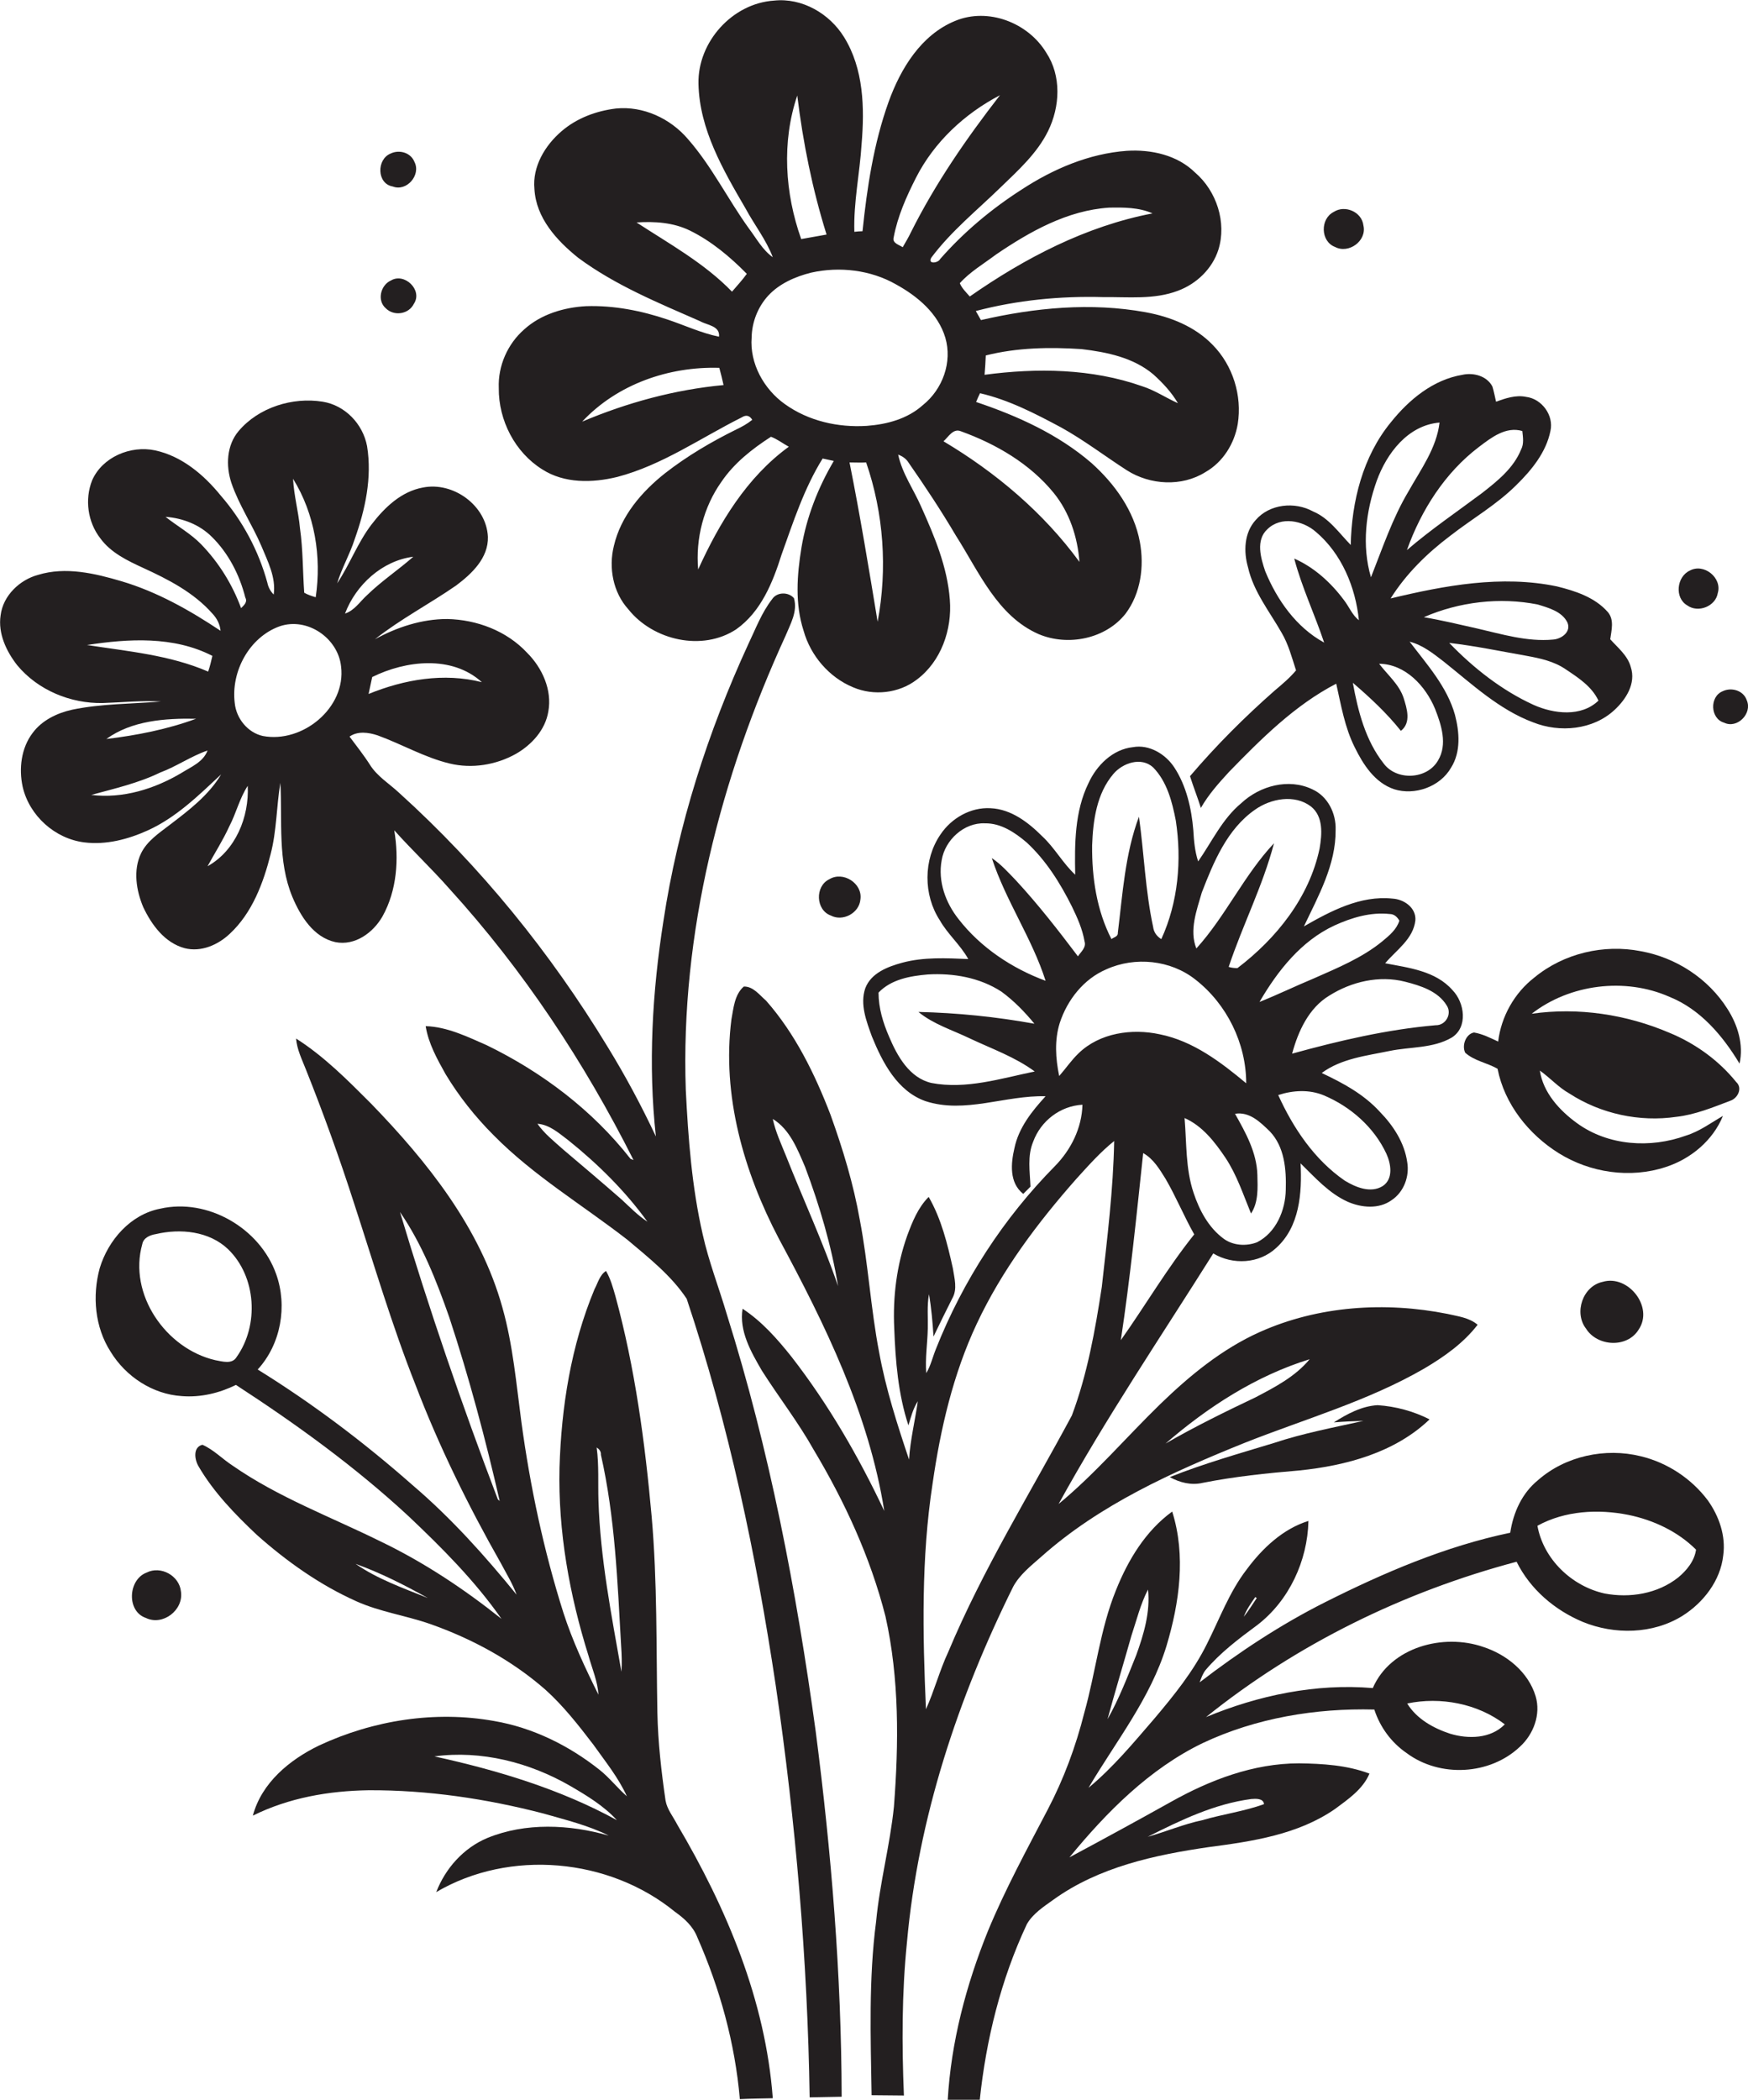<?xml version="1.0" encoding="utf-8"?>
<!-- Generator: Adobe Illustrator 19.2.0, SVG Export Plug-In . SVG Version: 6.00 Build 0)  -->
<svg version="1.1" id="Layer_1" xmlns="http://www.w3.org/2000/svg" xmlns:xlink="http://www.w3.org/1999/xlink" x="0px" y="0px"
	 viewBox="0 0 578.6 694.7" enable-background="new 0 0 578.6 694.7" xml:space="preserve">
<g>
	<path fill="#231F20" d="M179.5,155.3c7.3,4.7,16.6,4.5,24.8,2.5c14.9-3.9,27.6-12.9,41.2-19.7c1.4-0.9,2.6-0.7,3.5,0.8
		c-1.6,1.3-3.4,2.3-5.3,3.2c-8.3,4.1-16.3,8.8-23.6,14.5c-7.7,6.1-14.6,14.1-16.9,24c-1.8,7.2-0.3,15.4,4.8,21
		c8.2,10.3,24.5,14,35.7,6.6c8.2-5.8,12.1-15.5,15-24.7c3.9-10.9,7.5-22,13.6-31.8c1.2,0.3,2.5,0.5,3.7,0.8
		c-5.2,8.8-9,18.5-10.7,28.6c-1.5,9.1-2.2,18.7,0.7,27.6c2.3,8.2,8.4,15.4,16.4,18.7c6.8,2.9,15.1,2,21-2.5c8.1-6,11.8-16.6,11-26.5
		c-0.8-10.8-5.1-21-9.5-30.8c-2.5-5.7-6.3-11-7.6-17.2c1.3,0.5,2.6,1.3,3.4,2.6c5.5,7.9,10.8,15.9,15.7,24.2
		c7.6,11.9,13.7,26.6,27.4,32.6c9.7,4.1,22.2,1.6,28.8-6.8c5-6.7,6.2-15.6,4.7-23.7c-1.9-10.3-8.3-19.2-16-26.1
		c-11-9.5-24.5-15.6-38.2-20.2c0.4-1,0.8-1.9,1.3-2.9c9.5,2.2,18.2,6.7,26.8,11.3c7.6,4.2,14.5,9.5,21.8,14.2
		c7.7,4.9,18.2,5.5,26,0.6c5.8-3.3,9.6-9.4,10.7-15.9c1.5-9.4-1.6-19.4-8.3-26.2c-5.9-6.1-14-9.3-22.2-10.8
		c-18.1-3.3-36.7-1.5-54.5,2.6c-0.6-1-1.1-2-1.7-3c13.7-3.6,28-5,42.2-4.6c8.3-0.1,16.8,0.9,24.7-2.1c6.2-2.3,11.4-7.3,13.4-13.6
		c2.8-9-0.6-19.4-7.7-25.5c-5.9-5.8-14.5-7.7-22.6-7.2c-12.5,0.9-24.4,6-34.8,12.8c-10,6.4-19.2,14.1-27,23
		c-0.7,1.4-4.3,1.8-2.9-0.5c6.6-8.8,15.2-15.7,23-23.3c5.8-5.6,12-11.2,15.6-18.5c4-8.1,4.5-18.3-0.6-26c-6-9.9-19.2-15-30.1-10.5
		c-11.3,4.6-18.1,15.8-22.1,26.9c-4.9,13.7-7.1,28.2-8.6,42.7c-0.7,0-2,0.1-2.7,0.2c-0.3-9.8,1.8-19.4,2.4-29.1
		c1-11.9,0.7-24.8-5.8-35.3c-4.8-7.8-13.9-13.1-23.2-12.1c-13.8,0.9-25.3,13.7-25,27.5c0.3,15.1,8.2,28.6,15.6,41.3
		c2.9,5.4,6.8,10.3,9,16.1c-3.4-2.4-5.4-6.2-7.9-9.5c-7-9.7-12.3-20.6-20.2-29.6c-5.8-6.8-14.8-11-23.8-10.1c-6.6,0.8-13,3.2-18,7.5
		c-5.5,4.7-9.7,11.7-9,19.1c0.5,9.6,7.4,17.1,14.5,22.8c12.3,9.1,26.5,14.9,40.4,21c2.3,1.3,6.6,1.5,6.2,5.1
		c-5.9-1.2-11.4-3.8-17.1-5.7c-8.6-2.9-17.7-4.7-26.9-4.4c-7.4,0.4-15,2.7-20.5,7.7c-5.5,4.8-8.7,12.1-8.4,19.4
		C165,139.1,170.5,149.7,179.5,155.3z M326.3,117.6c10.3-2.6,21.1-2.8,31.7-2.1c8.4,1,17.2,2.8,23.8,8.4c3.1,2.8,6,5.9,8.1,9.5
		c-4-1.8-7.7-4.3-11.8-5.6c-16.7-5.9-34.9-6.1-52.2-3.8C326.1,121.8,326.2,119.7,326.3,117.6z M231.1,188.4
		c-0.9-10.2,1.8-20.7,7.7-29c4.2-6.2,10.2-10.9,16.4-14.9c2.1,0.8,3.9,2.2,5.9,3.3C247.2,157.9,238.1,173,231.1,188.4z M290.5,205.7
		c-2.9-17.6-5.8-35.2-9.3-52.7c1.8,0,3.7,0.1,5.5,0C292.5,169.8,293.8,188.2,290.5,205.7z M329.7,84.2c11.2-7.6,23.6-14.6,37.4-15.5
		c4.8-0.1,9.9-0.1,14.4,1.9c-22,4.2-42.3,14.8-60.5,27.5c-1.2-1.4-2.6-2.7-3.3-4.4C321.1,89.9,325.6,87.3,329.7,84.2z M318.1,142.7
		c11.6,4.2,22.8,10.7,30.7,20.4c5.2,6.4,7.9,14.6,8.5,22.8c-11.9-16.3-27.7-29.6-45-39.9C314,144.5,315.5,141.6,318.1,142.7z
		 M295.8,78.6c1.3-7,4.2-13.5,7.4-19.8c6-11.8,16.1-21.2,27.8-27.3c-11.1,14.3-21.4,29.2-29.5,45.4c-0.8,1.7-1.8,3.3-2.7,4.9
		C297.7,81,295.3,80.5,295.8,78.6z M263.9,31.6c1.9,15.6,5,31,9.7,46c-2.8,0.5-5.6,1-8.4,1.5C259.8,63.9,258.7,47,263.9,31.6z
		 M248.8,111.6c0.1-5.1,2.1-10.1,5.5-13.8c3.7-4,9-6.3,14.2-7.6c9.4-2.1,19.7-0.9,28.1,3.9c7.1,3.9,13.9,9.6,16.3,17.6
		c2.4,8.1-0.9,17.1-7.4,22.3c-5.1,4.6-11.9,6.4-18.6,6.9c-9.5,0.6-19.3-1.6-27.1-7.2C252.9,128.8,248.1,120.3,248.8,111.6z
		 M210.7,73.6c6-0.4,12.2,0,17.7,2.7c7.1,3.5,13.3,8.7,18.8,14.3c-1.5,2.1-3.3,4-4.9,5.9C233.2,87.1,221.6,80.7,210.7,73.6z
		 M238.1,121.7c0.5,1.9,1,3.8,1.4,5.7c-16.1,1.5-31.9,5.8-46.8,12.1C204.3,127.1,221.4,121.2,238.1,121.7z"/>
	<path fill="#231F20" d="M130,61.7c4.6,1.8,9.4-3.8,7.2-8.1c-1.2-3.1-5-4.2-7.9-2.8C124.6,52.7,124.7,60.8,130,61.7z"/>
	<path fill="#231F20" d="M441.9,81.7c4.5,2.4,10.6-2,9.4-7.1c-0.5-4.5-6.1-6.9-9.8-4.5C436.9,72.4,437.1,79.9,441.9,81.7z"/>
	<path fill="#231F20" d="M129.4,92.8c-3.4,1.5-4.7,6.6-1.7,9.2c2.7,2.7,7.6,2,9.3-1.5C140,96,133.9,90.1,129.4,92.8z"/>
	<path fill="#231F20" d="M424.2,209.3c2.3,3.9,3.4,8.2,4.8,12.5c-2.1,2.5-4.6,4.6-7.1,6.7c-10,8.8-19.4,18.2-28,28.3
		c1.1,3.5,2.5,7,3.6,10.5c2.5-4.4,5.9-8.2,9.3-11.9c10.7-11,21.8-22.1,35.5-29.2c1.6,7.1,2.8,14.4,6.1,21c2.8,5.7,6.6,11.7,13,13.9
		c6.9,2.2,15.3-0.8,18.9-7.1c3.3-5.2,2.8-11.8,1.3-17.5c-2.6-9.3-9.3-16.7-15-24.2c4.3,1.1,7.8,3.9,11.3,6.6
		c9.3,7.4,18.3,15.9,29.6,20.1c8.8,3.5,19.8,2.5,26.9-4.1c3.8-3.5,7.2-8.8,5.4-14.2c-1-3.8-4.3-6.4-6.8-9.2c0.4-3,1.4-6.4-0.8-9
		c-4.3-4.9-10.8-7-16.9-8.5c-18.3-3.8-37.1-0.3-55,4c5.1-8.1,12-14.9,19.7-20.7c7.3-5.7,15.4-10.3,22-16.9c5-4.9,9.8-10.8,11.2-17.8
		c1.2-5.2-2.9-10.7-8.1-11.3c-3.4-0.7-6.8,0.5-9.9,1.6c-0.4-1.7-0.7-3.4-1.2-5c-1.8-3.5-6.2-4.7-9.9-3.9
		c-9.7,1.6-17.7,8.2-23.7,15.7c-9.3,11.3-13,26.2-13.3,40.6c-3.9-4-7.2-8.9-12.5-11.1c-6-3.3-14.4-2.5-19,2.9
		c-3.8,4.2-4,10.4-2.5,15.6C414.9,195.7,420.2,202.3,424.2,209.3z M529.1,231.8c-5.7,5.5-14.8,4.4-21.5,1.4
		c-10.5-4.8-19.9-12.2-27.9-20.5c8.6,1,17.2,2.8,25.7,4.3c4.4,0.8,9,1.8,12.8,4.4C522.4,224.2,526.9,227.1,529.1,231.8z M509,200
		c3.6,1.1,8,2.3,9.8,5.9c1.4,3.1-1.9,5.5-4.7,5.7c-8.6,0.8-17-1.8-25.3-3.7c-5.8-1.3-11.6-2.7-17.5-3.7
		C483,199.1,496.5,197.5,509,200z M475,234.5c2.1,5.3,4.2,11.8,1,17.1c-3.6,6.3-13.7,6.8-18,1c-6-7.6-8.5-17.3-10.2-26.7
		c5.7,4.9,11.2,10,15.9,15.9c3.5-2.7,2-7.4,0.9-10.9c-1.5-4.5-5.3-7.6-8.1-11.3C465.2,219.7,471.9,227,475,234.5z M489.5,147.9
		c4.1-3.1,8.9-6.9,14.4-5.3c0.2,2,0.6,4.2-0.4,6.1c-2.5,6.2-7.8,10.4-12.9,14.4c-8.3,6.2-17,12.1-24.9,18.9
		C470.4,168.8,478.3,156.4,489.5,147.9z M455.7,159.1c3.3-9.1,10.3-18.4,20.8-19.3c-1,8.5-6.2,15.5-10.3,22.8
		c-5.3,8.9-8.6,18.8-12.4,28.4C450.7,180.5,452.1,169.2,455.7,159.1z M419.5,175.1c4.5-4.4,11.8-2.9,16.1,0.9
		c8.5,7.2,13.1,18.3,14.2,29.2c-2.2-1.7-3.2-4.4-4.9-6.6c-4.3-5.8-9.9-10.9-16.5-13.8c2.5,9.5,6.8,18.5,9.9,27.8
		c-9.2-5-15.6-14.1-19.5-23.6C417.3,184.6,415.6,178.7,419.5,175.1z"/>
	<path fill="#231F20" d="M240.6,434.9c-2.6-8.8-6-17.5-8-26.5c-3.6-15.7-4.8-31.8-5.6-47.8c-1.8-51.8,11.5-103.3,33-150.2
		c1.6-3.9,4.1-8.1,2.8-12.5c-1.8-2.1-5.6-2.1-7.2,0.3c-3.5,4.5-5.5,9.9-7.9,14.9c-13.4,29.1-23.3,59.9-28.1,91.6
		c-3.7,23.5-5.1,47.6-2.5,71.3c-4.8-10.2-10.1-20.1-16-29.7c-18.9-31.1-42-59.6-69-84c-3.2-3-7.2-5.4-9.6-9.2
		c-2.1-3.3-4.5-6.3-6.8-9.4c2.7-1.9,6.3-1.4,9.3-0.4c8,2.9,15.5,7.3,23.8,9.3c7.4,1.8,15.4,0.5,22-3.2c5.2-3,9.7-7.9,10.7-14
		c1.3-7.1-2-14.4-7-19.4c-6.8-7.3-16.7-11-26.5-11.2c-8.4,0-16.6,2.7-23.9,6.7c8.5-6.7,18.1-11.7,26.9-17.8
		c5.2-3.9,10.7-9.1,10.5-16.1c-0.5-10.4-11.5-18.3-21.5-16.3c-7.2,1.3-12.7,6.6-17,12.2c-4.6,6-7.2,13.2-11.4,19.5
		c1.5-5,4.2-9.6,5.8-14.6c3.5-9.8,5.8-20.4,4.1-30.8c-1.4-7.4-7.3-13.5-14.7-14.7c-10-1.6-21.2,1.9-27.8,9.7
		c-4,4.7-4.3,11.5-2.4,17.2c2.5,7.3,6.9,13.8,9.9,20.8c2.1,5.1,4.9,10.4,4.1,16.1c-1.1-1.1-1.8-2.4-2.1-3.9
		c-2.9-10.6-8.2-20.5-15.4-28.8c-5.6-6.9-12.9-13.1-21.8-15c-8.1-1.7-17.4,2.2-20.8,9.9c-2.5,6.3-1.5,13.8,2.7,19.2
		c3.5,4.8,9,7.4,14.2,9.8c8.3,3.8,16.7,8.1,22.9,15.1c1.5,1.6,2.5,3.5,2.7,5.7c-10.2-6.8-21-12.9-32.8-16.4
		c-8.8-2.6-18.5-4.9-27.6-2.1C6.6,191.8,1,197,0.2,203.6c-0.9,6,1.9,11.9,5.5,16.5c6.9,8.3,17.7,12.7,28.3,12.5
		c6.4-0.2,12.9-0.9,19.3-0.5c-9.8,0.8-19.8,0.7-29.4,2.7c-5,1.1-10,3.5-13.1,7.7c-3.8,5-4.6,11.8-3.3,17.8
		c2.2,9.6,10.7,17.2,20.4,18.4c7.2,0.9,14.5-1,21.1-4c9.4-4.3,16.8-11.6,24.2-18.5c-4.1,6.9-10.7,11.9-17,16.7
		c-3.5,2.7-7.5,5.3-9.5,9.4c-2.7,5.6-1.6,12.3,0.7,17.8c2.8,5.9,7.1,11.8,13.7,13.6c5.5,1.4,11.1-1.1,15-4.8
		c7.4-6.9,11.1-16.8,13.5-26.4c2-7.7,1.9-15.7,3.2-23.5c0.7,12.6-1,25.8,4,37.8c2.7,6.4,7,13.3,14.2,14.9c6.5,1.3,12.5-3.1,15.6-8.5
		c4.8-8.6,5.5-19,3.9-28.5c5.9,6.6,12.4,12.7,18.3,19.4c24.4,26.8,44.6,57.3,60.9,89.7c-0.3-0.1-0.8-0.3-1-0.4
		c-12.6-16.1-29.3-28.7-47.6-37.6c-6.4-2.8-13.1-6.1-20.2-6.3c0.9,5.7,3.8,10.9,6.6,15.9c4.4,7.3,9.8,14.1,15.9,20.2
		c13.2,13.4,29.5,23.1,44.3,34.6c7,5.9,14.5,11.8,19.6,19.5c13.9,41.6,23,84.7,29.5,128.1c6.6,45.1,10.5,90.6,11.2,136.1
		c3.5-0.1,7-0.1,10.6-0.2c-0.1-40.5-3.4-80.8-8.6-120.9C263.6,526,254.7,479.7,240.6,434.9z M64.9,237.8c-9.5,3.5-19.7,5.5-29.7,6.7
		C43.6,238.4,54.7,237.6,64.9,237.8z M60.1,255.7c-8.9,5.3-19.4,8.6-29.9,7.3c7.7-2.1,15.6-3.9,22.8-7.4c5.4-2,10.2-5.4,15.7-7.3
		C67.3,252.1,63.3,253.7,60.1,255.7z M68.9,222.2c-12.7-5.5-26.6-6.7-40.1-8.8c13.7-2.1,28.7-3,41.5,3.6
		C69.9,218.7,69.5,220.5,68.9,222.2z M104.5,197.6c-1.3-0.4-2.6-0.8-3.8-1.5c-0.5-7.1-0.4-14.3-1.4-21.3c-0.5-5.5-2-10.8-2.3-16.4
		C104.2,170,106.5,184.2,104.5,197.6z M66.6,180.1c-3.5-3.6-7.9-6-11.8-9.1c5.7,0.4,11.3,2.6,15.3,6.6c5.5,5.4,9.2,12.6,11.1,20.1
		c0.8,1.5-0.4,2.5-1.4,3.5C76.9,193.3,72.4,186.1,66.6,180.1z M68.7,286.6c2.4-4.4,5.1-8.6,7.2-13.2c2.3-4.4,3.4-9.3,6.1-13.4
		C82.5,270.3,78,281.4,68.7,286.6z M87,243.5c-5-1.1-8.8-5.8-9.3-10.9c-1.3-10.4,4.8-21.8,14.9-25.4c9.1-3.1,19.3,3.9,20.3,13.3
		C114.6,234.2,100.1,246,87,243.5z M159.5,225.7c-12.6-3.2-25.7-0.9-37.5,3.9c0.4-1.9,0.8-3.8,1.2-5.6
		C134.3,218.5,149.6,216.7,159.5,225.7z M136.8,184.2c-5,4.4-10.6,8.1-15.4,12.8c-2.3,2.1-4.1,5-7.2,6
		C117.8,193.5,126.5,185.5,136.8,184.2z M205.8,396.9c-6.4-5.6-12.9-11.1-19.4-16.6c-3-2.7-6.2-5.2-8.5-8.5
		c4.1,0.3,7.2,3.2,10.4,5.6c9.7,7.8,18.7,16.7,26,26.8C211.1,402.1,208.5,399.4,205.8,396.9z"/>
	<path fill="#231F20" d="M558.5,200.3c3.6,2.6,9.4,0.3,10.1-4.1c1.5-5-4.6-10-9.3-7.4C555,190.8,554.2,197.8,558.5,200.3z"/>
	<path fill="#231F20" d="M578.2,231.7c-1.1-3.3-5.1-4.4-8-3c-4.4,1.8-4.1,9.1,0.5,10.4C575,241.2,580.1,236.1,578.2,231.7z"/>
	<path fill="#231F20" d="M335.4,524.9c2.2-4,5.8-6.8,9.2-9.8c19.4-17.3,43.5-28.1,67.3-37.7c19.9-7.9,40.8-13.8,59.5-24.6
		c6.6-3.9,13-8.4,17.7-14.5c-2.8-2.4-6.6-2.8-10-3.6c-20.6-4.1-42.7-2.7-62.1,6c-12.5,5.6-23.2,14.4-33,23.9
		c-11.3,11-21.5,23-33.6,33c15.7-28.5,33.9-55.4,51.2-82.9c6.5,3.9,15.2,3.4,20.8-1.8c7.8-7,8.6-18.2,8.1-28
		c4.8,4.7,9.4,9.9,15.6,12.7c4.6,2,10.3,2.5,14.5-0.5c4.1-2.7,6-7.9,5.2-12.6c-0.9-6.4-4.6-12.1-9.1-16.7
		c-5.3-5.8-12.2-9.5-19.2-12.8c6.5-4.8,14.8-5.7,22.5-7.3c6.8-1.4,14.3-0.8,20.5-4.4c5.5-3.4,4.3-11.6,0.3-15.7
		c-5.6-6.4-14.5-7.4-22.3-8.9c3.7-4.4,9.3-8,10-14.2c0.3-4.2-3.8-7-7.6-7.2c-10.6-1.1-20.4,4.1-29.3,9.2
		c4.8-10.1,10.6-20.4,10.5-31.9c0.2-5.5-2.6-11.2-7.8-13.5c-7.8-3.7-17.3-1.1-23.4,4.6c-6.3,5.2-9.7,12.7-14.3,19.3
		c-1.1-3.3-1.4-6.8-1.6-10.3c-0.6-7.2-2.3-14.7-6.3-20.8c-2.9-4.4-8.3-7.7-13.7-6.7c-6.7,0.7-12,6-14.7,11.9
		c-4.6,9.4-4.6,20.1-4.4,30.3c-4.1-3.8-6.8-8.9-10.9-12.7c-4.6-4.6-10.3-9-17.1-9.3c-6.6-0.4-13,3.3-16.6,8.7
		c-5.7,8.3-5.7,20-0.2,28.4c2.6,4.6,6.8,8.1,9.4,12.8c-7.3-0.3-14.7-0.7-21.8,1.2c-4.8,1.3-10.4,3.4-12.3,8.5
		c-1.8,5.3,0.4,10.9,2.2,15.9c3.5,8.6,8.4,18.1,17.7,21.4c13.1,4.3,26.5-2,39.8-1.6c-4.5,4.9-8.9,10.4-10.3,17.1
		c-1.2,5.1-1.8,11.5,2.9,15.2c0.6-0.6,1.8-1.8,2.4-2.4c-0.2-5-1.1-10.1,0.9-14.9c2.5-6.8,8.9-11.8,16.3-12.2
		c-0.2,7.7-3.8,14.9-9.1,20.3c-17,17.2-30.5,38-39.4,60.5c-1.1,2.7-1.7,5.5-3.2,8c-0.4-4.9,0.4-9.8,0.5-14.7
		c0.1-3.8-0.3-7.6,0.4-11.4c0.8,4.6,1.2,9.3,1.5,14c2-4.2,4.1-8.4,6.2-12.6c1.8-3.1,0.7-6.7,0.2-10c-1.8-8.1-3.8-16.3-8-23.6
		c-3.5,3.5-5.4,8.2-7.1,12.8c-3.5,9.8-4.8,20.3-4.3,30.7c0.4,10.8,1.3,21.8,4.7,32.1c0.8-2.7,1.5-5.5,3.1-8
		c-0.9,6.4-2.5,12.8-2.9,19.3c-3.9-11.6-7.7-23.4-9.9-35.5c-2.8-14.5-3.6-29.3-6.4-43.8c-2.1-11.9-5.6-23.4-9.7-34.8
		c-5.2-13.5-11.7-26.8-21.3-37.7c-2.2-1.9-4.3-4.8-7.4-4.7c-3.1,2.7-3.4,7.2-4.1,10.9c-3.2,25.1,4.1,50.4,15.7,72.5
		c15.3,28.4,29.8,57.9,34.9,90.1c-8.5-18-18.5-35.3-30.7-51c-4.7-5.9-9.8-11.7-16.2-15.9c-1.2,7.4,2.8,14.3,6.4,20.5
		c5.6,8.8,12,17,17.1,26.1c10.3,17.2,18.8,35.6,23.8,55.2c4.6,20.6,4.4,42,2.8,62.9c-1.3,12.8-4.7,25.2-5.9,38
		c-2.5,19.1-1.8,38.3-1.5,57.5c3.6,0,7.2,0.1,10.7,0.1c-0.7-16.9-0.7-33.8,1-50.6C303.9,601.5,317.1,561.8,335.4,524.9z
		 M433.5,449.7c-4.7,5.7-11.4,9.2-17.9,12.6c-10.1,4.8-20.1,9.7-29.8,15.3C399.8,465.5,415.7,455.2,433.5,449.7z M371,443.4
		c3.1-20.5,5.2-41.2,7.4-61.9c3.4,1.9,5.4,5.3,7.4,8.5c3.5,6,6.1,12.4,9.5,18.4C386.4,419.5,379.2,431.8,371,443.4z M425.6,393.6
		c-0.1,6.8-3.2,14.2-9.5,17.4c-3.6,1.4-8,1.1-11.1-1.2c-5-3.7-8-9.4-9.9-15.1c-2.7-8-2.3-16.5-3-24.8c5.9,2.6,10,7.9,13.5,13.1
		c3.8,5.7,5.9,12.2,8.5,18.5c2.5-3.8,2.2-8.5,2.1-12.8c-0.2-7.4-3.9-14-7.4-20.2c4.8-0.8,8.4,2.8,11.5,5.8
		C425.2,379.4,425.8,386.9,425.6,393.6z M438.2,362.4c8.8,3.7,16.6,10.5,20.7,19.3c1.5,3.3,2.4,8.3-1.2,10.7c-4,2.5-9,0.4-12.6-1.8
		c-10-6.9-17-17.3-22-28.3C428,360.7,433.4,360.4,438.2,362.4z M465.1,324.8c5.1,1.3,10.9,3.1,13.8,7.9c1.8,2.8-0.4,6.6-3.7,6.5
		c-16.1,1.4-31.9,5.1-47.5,9.4c2-7.4,5.5-15.1,12.3-19.2C447.3,324.8,456.5,322.6,465.1,324.8z M441.7,306.2
		c5.7-2.6,12-4.5,18.3-3.8c1.5,0,2.5,1,3.2,2.2c-0.9,2.9-3.3,4.9-5.6,6.8c-6.7,5.5-14.8,8.8-22.7,12.3c-6,2.5-12,5.4-18,7.8
		C422.9,321.2,430.7,311.3,441.7,306.2z M397.8,295.3c3.9-10.1,8.4-21,17.6-27.4c5.2-3.7,13.1-5.2,18.5-1.1
		c4.2,3.3,3.7,9.2,2.9,13.9c-3.4,16.2-14.3,29.8-27.2,39.6c-1,0-2-0.1-2.9-0.4c4.6-13.8,11.3-26.8,15-40.9
		c-9.9,10.5-16,24.1-25.7,34.8C393.6,307.8,396.1,301.2,397.8,295.3z M368.5,256.1c3.1-3.7,9.3-5.8,13.2-2.2
		c4.6,4.7,6.3,11.4,7.5,17.6c2,13.1,0.8,27-4.8,39.2c-1.5-0.9-2.5-2.3-2.7-4c-2.6-12-3-24.4-4.7-36.5c-4.6,12.3-5.4,25.5-7,38.5
		c0.1,1.2-1.4,1.4-2.1,2c-4.9-9.5-6.5-20.4-6.4-31C361.8,271.4,363,262.6,368.5,256.1z M308.3,358.3c-7.3-1.7-11.3-8.9-14-15.3
		c-2-4.6-3.5-9.5-3.5-14.6c4.2-4.4,10.5-5.5,16.3-6c8.4-0.5,17.2,1,24.4,5.7c4.1,3,7.7,6.7,10.9,10.6c-12.7-2.3-25.5-3.6-38.4-3.9
		c5,4.1,11.3,6,17.1,8.8c7.2,3.4,14.9,6.1,21.4,10.9C331.3,356.8,319.8,360.5,308.3,358.3z M336.3,291.3c-2.5-2.6-5-5.4-8-7.4
		c4.6,14.1,13.3,26.5,17.8,40.6c-11.1-4.1-21.5-11-28.8-20.4c-4.3-5.4-6.9-12.5-5.6-19.5c1.1-6.7,7.4-12.5,14.3-12.2
		c5.3-0.1,9.9,3,13.8,6.3c6.4,5.9,11.1,13.4,15,21.2c1.8,3.7,3.5,7.5,4.2,11.6c0.6,2-1.2,3.4-2.2,4.9
		C350.3,307.8,343.7,299.3,336.3,291.3z M357,348.5c-2.4,2.3-4.2,5-6.4,7.5c-1.2-5.8-1.6-11.9,0.2-17.6c2.5-7.6,7.9-14.5,15.4-17.7
		c9.5-4.3,21.3-3.1,29.5,3.4c10.4,8.1,16.8,21.1,16.8,34.3c-8.4-7-17.6-14-28.6-16.2C374.7,340.2,364,341.7,357,348.5z M308.7,490.8
		c2.6-18.1,6.8-36.2,14.6-52.8c8.3-17.7,20.1-33.4,33-48c4-4.4,7.9-8.8,12.5-12.5c-0.3,16.1-2.3,32.2-4.1,48.3
		c-2.2,14.4-4.8,28.9-9.9,42.5c-13.9,25.9-29.5,51-40.9,78.2c-2.9,6.2-4.6,12.8-7.4,19C305.4,540.6,304.9,515.5,308.7,490.8z
		 M260.2,382.5c-1.6-4-3.5-8-4.4-12.3c5.7,3.5,8.2,10.1,10.7,15.9c4.8,12.8,8.7,26,10.9,39.4C272.4,410.9,265.9,396.9,260.2,382.5z"
		/>
	<path fill="#231F20" d="M274.5,290.9c-4.8,2.3-4.5,10.2,0.5,12c4,2.1,9.4-0.8,9.8-5.3C285.6,292.3,279.1,288.1,274.5,290.9z"/>
	<path fill="#231F20" d="M543.1,314.7c-12.2-2.4-25.5,0.7-35.2,8.7c-6.6,5.1-11,12.9-12,21.2c-2.6-1.2-5.1-2.5-8-3
		c-2.7,0.5-4.1,4.3-2.9,6.7c3,2.7,7.2,3.3,10.7,5.3c2.3,11.7,10.3,21.7,20.2,27.9c10.4,6.5,23.7,8.5,35.5,4.6
		c8.3-2.7,15.6-8.8,18.9-16.9c-4,2.3-7.7,5.1-12.2,6.5c-11.8,4.3-25.8,3.4-36.1-4.1c-5.8-4.2-11.2-10.1-12.3-17.4
		c3.4,2.4,6.2,5.6,9.8,7.6c10.3,6.7,23.2,9.5,35.4,7.7c6.2-0.7,12-3.1,17.8-5.3c2.5-0.8,4.2-4.2,2-6.2c-5.8-7.2-13.6-12.8-22.1-16.3
		c-14.3-6.1-30.2-8.5-45.6-6.3c12.6-9.8,30.9-12.1,45.6-5.6c10.2,4.1,17.6,12.8,23.2,22.1c1.4-6.3-0.6-12.8-4-18.1
		C565.5,323.8,554.8,316.8,543.1,314.7z"/>
	<path fill="#231F20" d="M220.3,595.7c-1.4-9.6-2.5-19.3-2.7-29c-0.4-21.7,0-43.4-1.9-65c-2.2-24.5-5.5-49.1-12-72.9
		c-0.8-2.8-1.6-5.7-3.1-8.3c-2.1,1.3-2.7,4-3.8,6c-7.8,18.7-11,39-11.6,59.1c-0.5,21.1,3.3,42.1,9.6,62.2c1.2,4.3,3,8.4,3.3,12.9
		c-4.4-8.8-8.6-17.8-11.6-27.1c-6.5-20.5-11-41.7-13.9-63c-1.7-12.7-2.8-25.6-6.3-38c-7.3-26.3-24.8-48.2-43.5-67.5
		c-7.7-7.7-15.5-15.6-24.8-21.5c0.3,3.6,1.9,6.8,3.2,10.1c5.8,14.5,11.1,29.2,15.9,44.1c6.6,20.2,12.6,40.6,20.4,60.3
		c7.8,20.4,17.5,40.1,28.3,59.1c1.8,3.4,3.9,6.8,5.2,10.4c-10.5-12.9-21.7-25.4-34.5-36.3c-16-14.1-33.1-27-51.2-38.2
		c7.7-8.4,9.9-21,6.1-31.6C86,406.3,68.7,396.3,53,399.9c-9.8,1.9-17.2,10.4-20,19.7c-2.5,9.2-1.6,19.5,3.6,27.6
		c5,8.2,13.9,14.1,23.6,14.7c6.2,0.5,12.4-1,17.9-3.7c20,13,39.5,27.1,57.1,43.4c11.1,10.5,22,21.4,30.8,34
		c-12.4-9.9-25.8-18.8-40.2-25.7c-16.4-8.1-33.7-14.5-48.8-25c-3.4-2.2-6.3-5.3-10-6.9c-3.2,0.8-2.6,4.9-1.3,7.1
		c5,8.6,12.1,15.9,19.3,22.7c9.9,8.8,20.9,16.6,33,22c7.8,3.5,16.4,4.7,24.4,7.5c13.9,4.9,27,12,38.1,21.7c6,5.4,11,11.8,15.9,18.2
		c3.9,5.5,8.3,10.9,11.1,17.1c-3.2-2.8-5.8-6.2-9.1-8.8c-10.1-8-22-13.9-34.8-16.1c-19.5-3.5-40-0.3-58,8.1
		c-9.7,4.7-19,12.3-21.9,23.2c11.9-5.9,25.1-8.2,38.3-8.4c19.5-0.1,39,2.8,57.9,7.7c7.3,2.1,14.8,3.9,21.6,7.3
		c-13-3.7-27.5-4.4-40.2,0.8c-7.9,3.3-13.9,10.1-16.9,17.9c24.3-14.3,57.2-11.3,79,6.5c3.1,2.2,6,4.8,7.4,8.4
		c7.5,17,12.5,35.1,14.1,53.6c3.6-0.2,7.2-0.2,10.9-0.3c-2.4-32.4-15.3-62.9-31.6-90.5C222.8,601,220.8,598.6,220.3,595.7z
		 M164.8,496.1c-11.9-31.3-22.8-63-32.4-95.1c7.3,10.6,12.1,22.8,16.3,34.8c6.6,20,12,40.3,16.7,60.8
		C165.3,496.5,165,496.2,164.8,496.1z M78.3,449c-1.5,2.5-4.8,1.4-7.1,1c-16.3-3.8-28.8-21.8-24.1-38.4c0.4-2.1,2.6-3,4.5-3.3
		c8.1-1.9,17.6-1,23.9,5C84.9,422.4,85.8,438.5,78.3,449z M117.7,517.4c8.3,3,16.2,7,23.9,11.3C133.4,525.4,124.9,522.4,117.7,517.4
		z M205.7,553.1c-3.3-18.7-7-37.5-7.6-56.5c-0.2-5.9,0.2-11.8-0.6-17.7c0.8,0.5,1.5,1.3,1.4,2.4c4.7,20.7,5.5,42.1,6.7,63.3
		C205.8,547.4,205.9,550.2,205.7,553.1z M143.8,581.1c15.5-2.1,31.5,2,45,9.8c5.5,3.2,11.1,6.6,15.4,11.3
		C185.4,591.9,164.7,585.7,143.8,581.1z"/>
	<path fill="#231F20" d="M542.4,439.9c5.1-7.5-3.5-18.3-11.9-15.8c-6.6,1.4-9.6,10.2-5.5,15.5C528.7,445.5,538.6,446.1,542.4,439.9z
		"/>
	<path fill="#231F20" d="M387.2,488.7c3.3,1.8,7.1,2.8,10.9,1.9c10.6-2.1,21.3-3.2,32-4.1c15.5-1.6,31.6-5.9,43.1-16.9
		c-5.3-2.7-11.2-4.3-17.2-4.7c-5.3,0.3-10.1,2.9-14.5,5.7c3.3-0.3,6.5-0.4,9.8-0.5c-9.9,2.2-20,4.1-29.6,7.3
		C410.2,480.9,398.5,484.2,387.2,488.7z"/>
	<path fill="#231F20" d="M543.1,481.8c-11.7-2.9-24.9-0.1-34,7.9c-5.3,4.3-8.2,10.7-9.2,17.4c-21.5,4.5-41.8,13.2-61.3,23
		c-14.7,7.4-28.5,16.5-41.5,26.5c0.5-1.4,1-2.8,1.9-4c4.9-5.8,11-10.4,17.1-14.9c10.6-8.1,16.7-21.3,17-34.5
		c-8.4,2.6-15.2,9-20.4,16c-5.8,7.5-9,16.4-13.2,24.7c-4.5,9.1-10.9,17-17.4,24.7c-6.9,8-13.7,16.2-21.8,22.9
		c9.1-15.4,20.5-29.6,25.8-46.9c4.3-14.3,6.5-30,1.9-44.5c-8.8,6.4-14.6,16-18.6,26c-5.3,13-6.7,27.1-10.5,40.6
		c-2.8,11.1-6.8,21.9-12.1,32c-6.9,13.2-14.1,26.4-19.8,40.2c-7.2,17.8-12.2,36.7-13.3,55.9c3.5,0,7.1,0,10.6,0
		c2.1-20,7-39.9,15.6-58.2c2-3.5,5.6-5.8,8.8-8.1c15-10.8,33.5-14.8,51.5-17.4c14.4-1.9,29.4-4.1,41.7-12.6
		c4.3-3.2,9.2-6.5,11.4-11.7c-7.4-2.8-15.5-3.3-23.3-3.4c-15.1,0-29.5,5.5-42.5,12.8c-11.1,6.2-22.3,12.3-33.5,18.3
		c12.3-15,26.5-29.3,44.1-37.8c17.6-8.3,37.4-11.6,56.8-11.1c1.9,5.8,5.6,10.9,10.7,14.4c11,8.2,27.6,7.3,37.5-2.1
		c4.5-4.1,7-10.7,5.2-16.7c-2.4-8-9.6-13.8-17.3-16.3c-13.2-4.6-30.7,0-36.6,13.6c-18.8-1.6-37.9,2.4-55.2,9.6
		c30.1-24.2,65.5-41.5,102.8-51.4c4.5,9.1,12.6,16,21.9,19.9c10.5,4.3,23.2,4.1,33-2c7-4.4,12.6-11.7,13.5-20
		c0.9-6.5-1.4-13-5.1-18.2C559.9,489.2,551.9,483.9,543.1,481.8z M415.5,528.4l0.5,0.3c-1.4,2.1-2.7,4.2-4.3,6.2
		C412.6,532.5,414.1,530.4,415.5,528.4z M374.5,541.2c1.7-5.1,3-10.5,5.5-15.3c0.8,7.4-1.4,14.8-3.9,21.7
		c-2.9,7.2-5.7,14.5-9.5,21.2C369.1,559.6,371.9,550.4,374.5,541.2z M414.2,595.2c1.4-0.1,4-0.3,4.2,1.7c-6.6,2.4-13.6,3.3-20.4,5.3
		c-6.2,1.3-12,3.8-18.1,5.5C390.8,602.2,402,596.8,414.2,595.2z M498.1,570.5c-4.7,4.8-12.1,4.9-18.1,3.1c-5.5-1.8-11.1-4.9-14.2-10
		C476.8,561.3,489.1,563.6,498.1,570.5z M555.5,521.9c-6.8,5.4-16,6.9-24.4,5.3c-10.8-2.4-20.2-11.3-22.2-22.4
		c9.1-5,20.1-5.6,30.1-3.6c8.3,1.7,16.4,5.5,22.4,11.5C560.9,516.4,558.3,519.6,555.5,521.9z"/>
	<path fill="#231F20" d="M48.5,520.3c-6.1,2.3-6.7,12.8-0.2,15c5.6,2.7,12.5-2.6,11.6-8.7C59.4,521.3,53.2,517.9,48.5,520.3z"/>
</g>
</svg>
